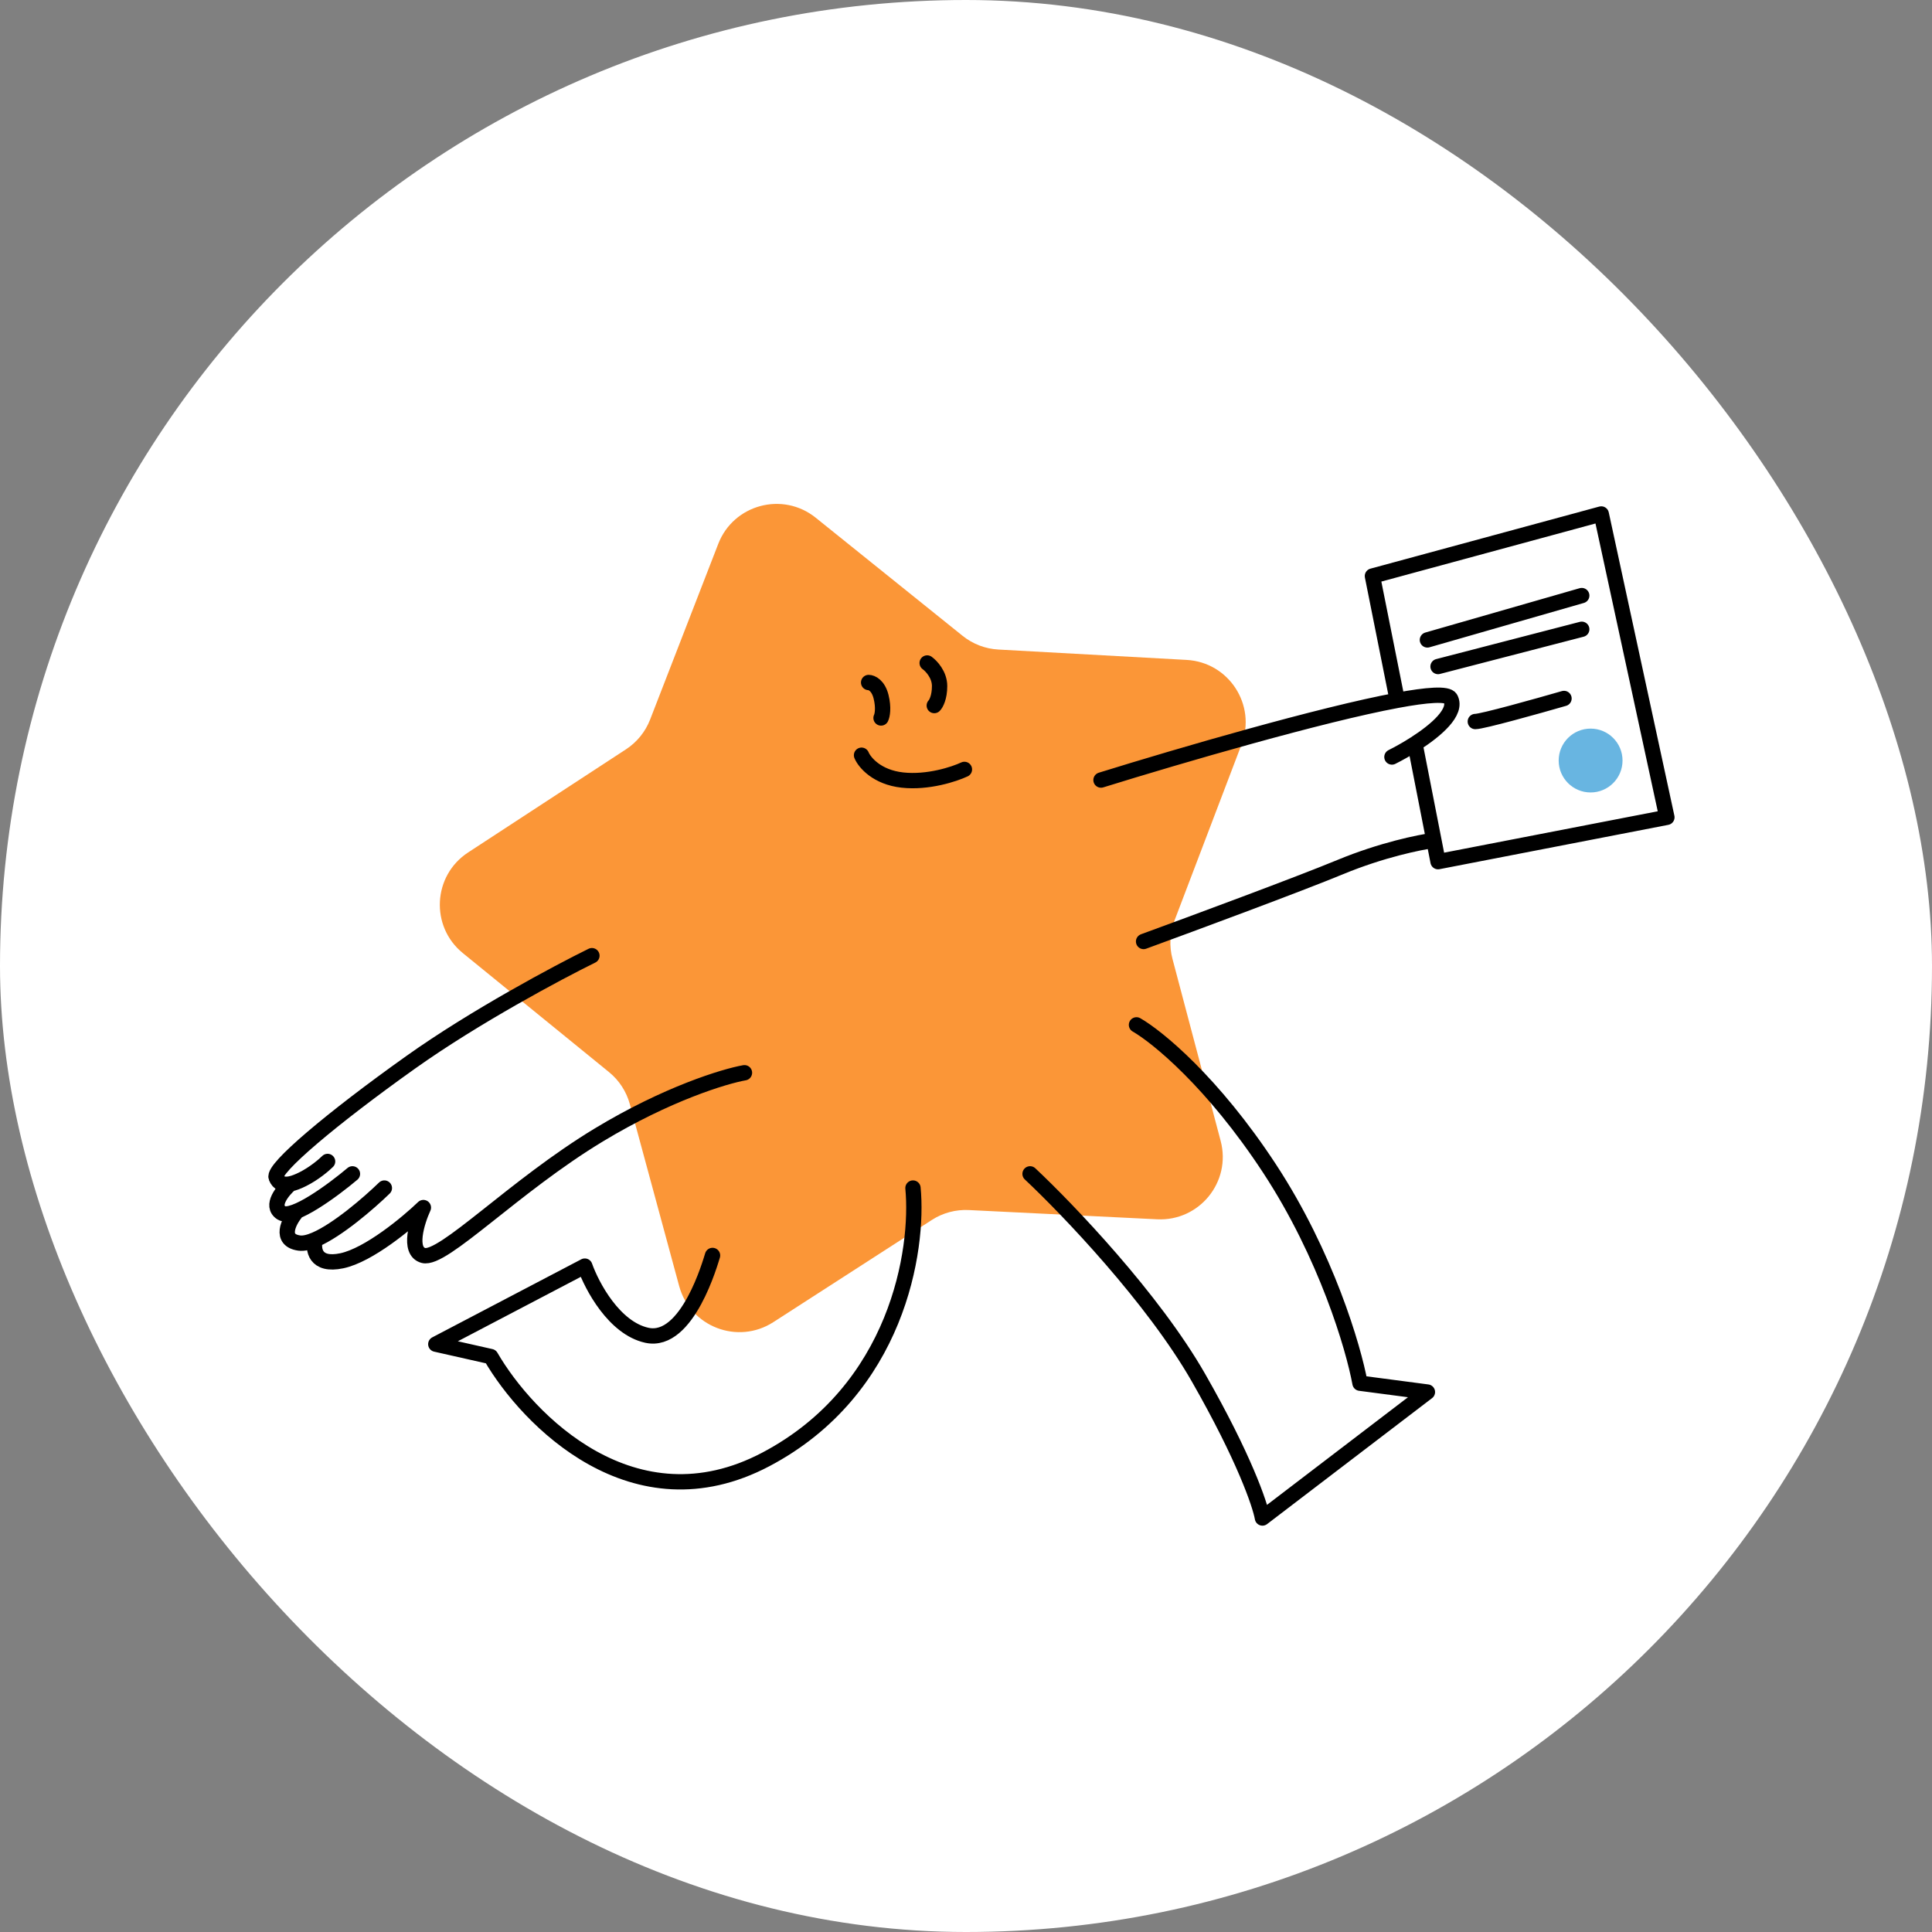 <?xml version="1.0" encoding="UTF-8"?> <svg xmlns="http://www.w3.org/2000/svg" width="126" height="126" viewBox="0 0 126 126" fill="none"><rect x="0" y="0" width="126" height="126" fill="#808080" stroke="none"/> <g clip-path="url(#clip0_1038_21544)"> <rect width="126" height="126" rx="63" fill="white"></rect> <path d="M46.844 35.467C47.84 32.897 51.05 32.037 53.198 33.764L62.779 41.468C63.443 42.002 64.257 42.314 65.108 42.361L77.39 43.038C80.143 43.19 81.953 45.975 80.971 48.551L76.596 60.039C76.292 60.835 76.246 61.706 76.464 62.529L79.609 74.41C80.314 77.074 78.223 79.654 75.468 79.519L63.183 78.916C62.332 78.874 61.489 79.1 60.773 79.562L50.435 86.227C48.117 87.721 45.015 86.532 44.294 83.873L41.077 72.011C40.854 71.189 40.379 70.458 39.719 69.921L30.185 62.159C28.047 60.419 28.222 57.103 30.53 55.594L40.828 48.867C41.541 48.401 42.09 47.723 42.398 46.929L46.844 35.467Z" fill="#FB9637"></path> <path d="M38.603 62.327C36.405 63.407 30.967 66.306 26.802 69.268C21.596 72.97 17.779 76.209 18.01 76.788C18.164 77.174 18.473 77.302 18.936 77.208M21.365 75.747C21.134 75.978 20.486 76.533 19.745 76.903C19.437 77.058 19.167 77.161 18.936 77.208M18.936 77.208C18.434 77.646 17.617 78.639 18.357 79.102C19.097 79.564 21.751 77.598 22.985 76.556M19.282 79.102C18.82 79.68 18.218 80.883 19.514 81.068C19.795 81.108 20.153 81.023 20.555 80.85M25.067 77.482C24.04 78.479 22.009 80.228 20.555 80.85M20.555 80.85C20.401 81.463 20.532 82.595 22.29 82.225C24.049 81.855 26.571 79.757 27.612 78.755C27.188 79.68 26.594 81.6 27.612 81.878C28.885 82.225 33.512 77.366 39.065 74.011C43.508 71.327 47.241 70.194 48.552 69.962M46.469 81.878C46.354 82.225 44.85 87.663 42.189 87.084C40.06 86.621 38.603 83.883 38.14 82.572L28.422 87.663L32.008 88.472C34.399 92.599 41.333 99.717 49.94 95.182C58.547 90.647 59.928 81.493 59.542 77.482M67.178 76.556C69.607 78.832 75.207 84.678 78.168 89.861C81.13 95.044 82.179 98.113 82.333 99L93.092 90.786L88.696 90.208C88.272 87.894 86.498 81.855 82.796 76.209C79.094 70.564 75.469 67.61 74.119 66.839M71.805 50.873C77.056 49.243 86.153 46.598 91.126 45.673M90.778 49.369C91.208 49.154 91.745 48.856 92.282 48.512M92.282 48.512C93.673 47.621 95.064 46.42 94.596 45.552C94.413 45.211 93.091 45.308 91.126 45.673M92.282 48.512L93.515 54.807M91.126 45.673L89.506 37.569L104.43 33.52L108.71 53.303L93.786 56.195L93.515 54.807M74.582 61.401C77.744 60.244 84.74 57.653 87.424 56.542C90.108 55.432 92.603 54.922 93.515 54.807M93.092 41.734L103.157 38.842M93.786 43.469L103.157 41.04M96.216 47.056C96.679 47.056 100.265 46.053 102 45.552M56.187 49.254C56.38 49.717 57.182 50.688 58.848 50.873C60.514 51.059 62.242 50.488 62.897 50.179M56.65 44.511C56.843 44.511 57.275 44.696 57.46 45.436C57.645 46.176 57.537 46.67 57.46 46.824M60.468 43.238C60.738 43.431 61.278 44.002 61.278 44.742C61.278 45.482 61.046 45.899 60.931 46.014" stroke="black" stroke-linecap="round" stroke-linejoin="round"></path> <circle cx="103.735" cy="49.6" r="2.082" fill="#68B5E1"></circle> </g> <defs> <clipPath id="clip0_1038_21544"> <rect width="126" height="126" rx="63" fill="white"></rect> </clipPath> </defs> </svg> 